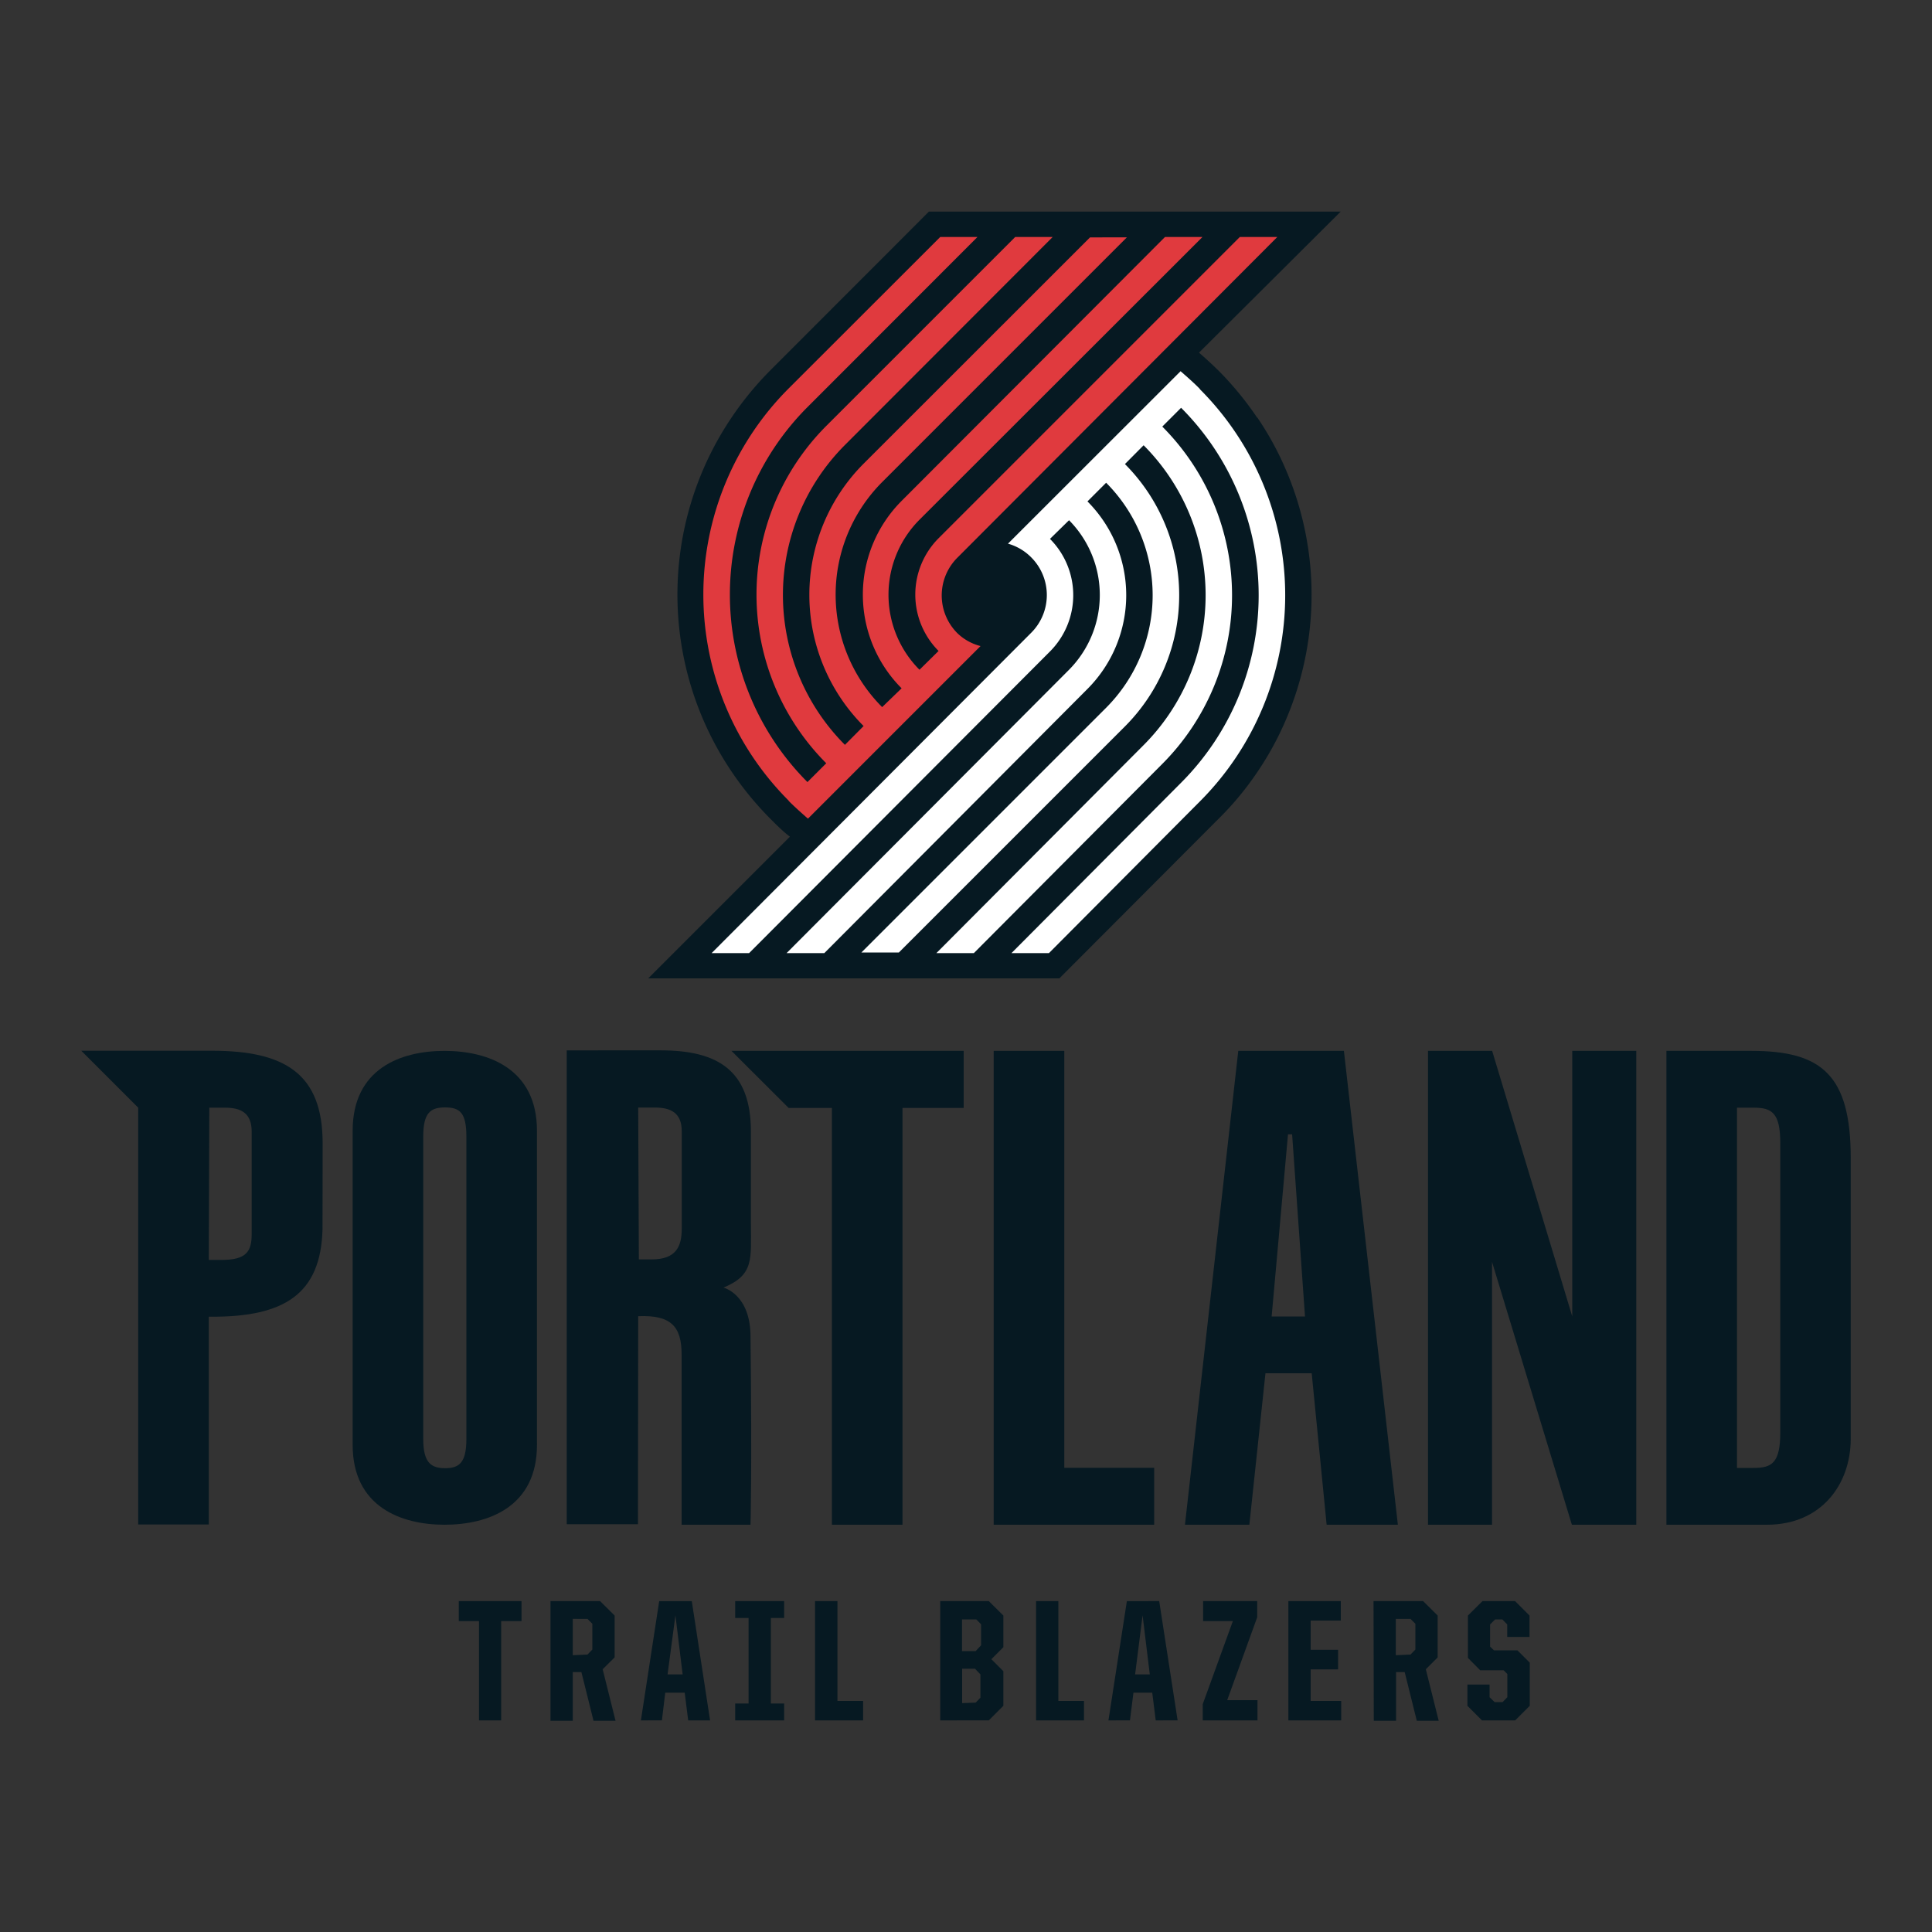 <svg id="Layer_1" data-name="Layer 1" xmlns="http://www.w3.org/2000/svg" viewBox="0 0 150 150"><rect x="0" y="0" width="150" height="150" fill="#333333" stroke="none"/><defs><style>.cls-1{fill:#061922;}.cls-2{fill:#fff;}.cls-3{fill:#e03a3e;}</style></defs><title>Artboard 1 copy 23</title><path class="cls-1" d="M97.6,32.42a25,25,0,0,0-3-3.65c-.49-.48-1-.95-1.51-1.39l11-10.95H72.12L59.81,28.75h0l0,0a25.06,25.06,0,0,0-3,3.65,24.57,24.57,0,0,0,0,27.52,25.06,25.06,0,0,0,3,3.65c.48.48,1,1,1.52,1.39l-11,11H82.25L94.62,63.56h0a23.52,23.52,0,0,0,3-3.62,23.8,23.8,0,0,0,2.27-4.18,24.62,24.62,0,0,0,0-19.16,23.8,23.8,0,0,0-2.27-4.18"/><path class="cls-2" d="M93.15,30.19c-.48-.49-1-.94-1.49-1.37L78.26,42.21a4.1,4.1,0,0,1,1.8,1.06h0a4.14,4.14,0,0,1,0,5.86L55.25,74h2.91L81.52,50.58a6.19,6.19,0,0,0,0-8.74L83,40.39A8.25,8.25,0,0,1,83,52L61.07,74H64L84.43,53.49a10.31,10.31,0,0,0,0-14.56l1.45-1.45a12.37,12.37,0,0,1,0,17.47l-19,19h2.91L87.34,56.4a14.42,14.42,0,0,0,0-20.37l1.45-1.46a16.48,16.48,0,0,1,0,23.28L72.7,74h2.91L90.24,59.31a18.54,18.54,0,0,0,0-26.19l1.46-1.46a20.6,20.6,0,0,1,0,29.11L78.53,74h2.91L93.16,62.22h0a22.64,22.64,0,0,0,0-32"/><path class="cls-3" d="M61.24,62.19c.48.48,1,.94,1.49,1.37l13.4-13.4a4,4,0,0,1-1.8-1h0a4.14,4.14,0,0,1,0-5.86L99.17,18.4H96.26L72.87,41.79a6.2,6.2,0,0,0,0,8.75L71.39,52a8.25,8.25,0,0,1,0-11.65L93.36,18.4H90.45L70,38.89a10.3,10.3,0,0,0,0,14.55L68.49,54.9a12.37,12.37,0,0,1,0-17.47l19-19H84.63L67.05,36a14.42,14.42,0,0,0,0,20.37l-1.45,1.46a16.48,16.48,0,0,1,0-23.28L81.73,18.4H78.82L64.15,33.07a18.54,18.54,0,0,0,0,26.19l-1.46,1.46a20.6,20.6,0,0,1,0-29.11L75.89,18.4H73L61.23,30.16h0a22.64,22.64,0,0,0,0,32"/><polygon class="cls-1" points="37.19 125.86 35.62 125.86 35.62 124.31 40.49 124.31 40.49 125.86 38.91 125.86 38.91 133.57 37.19 133.57 37.19 125.86"/><path class="cls-1" d="M45.61,128.46l.38-.39v-2l-.38-.38H44.47v2.82Zm-2.87-4.15h3.85l1.13,1.12v3.25l-.93.92,1,4H46.08l-.94-3.78h-.67v3.78H42.74Z"/><path class="cls-1" d="M51.83,130H53l-.56-4.59Zm-.65-5.69h2.53l1.42,9.26h-1.7l-.27-2.15H51.65l-.26,2.15H49.76Z"/><polygon class="cls-1" points="57.08 132.26 58.12 132.26 58.12 125.62 57.08 125.62 57.08 124.31 60.88 124.31 60.88 125.62 59.85 125.62 59.85 132.26 60.88 132.26 60.88 133.57 57.08 133.57 57.08 132.26"/><polygon class="cls-1" points="63.28 124.31 65.02 124.31 65.02 132.06 67.01 132.06 67.01 133.57 63.28 133.57 63.28 124.31"/><path class="cls-1" d="M75.75,132.19l.37-.38V130l-.42-.44h-1v2.67Zm0-4,.42-.45v-1.63l-.37-.38H74.69v2.46ZM73,124.31h3.77l1.13,1.12v2.46l-.93.93.93.93v2.69l-1.13,1.13H73Z"/><polygon class="cls-1" points="80.44 124.31 82.17 124.31 82.17 132.06 84.16 132.06 84.16 133.57 80.44 133.57 80.44 124.31"/><path class="cls-1" d="M88.13,130h1.14l-.56-4.59Zm-.64-5.69H90l1.43,9.26H89.73l-.27-2.15H88l-.27,2.15H86.06Z"/><polygon class="cls-1" points="93.38 132.31 95.72 125.86 93.41 125.86 93.41 124.31 97.61 124.31 97.61 125.56 95.28 132 97.63 132 97.63 133.57 93.38 133.57 93.38 132.31"/><polygon class="cls-1" points="100.03 124.31 104.1 124.31 104.1 125.82 101.76 125.82 101.76 128.09 103.89 128.09 103.89 129.61 101.76 129.61 101.76 132.06 104.13 132.06 104.13 133.57 100.03 133.57 100.03 124.31"/><path class="cls-1" d="M109.51,128.46l.38-.39v-2l-.38-.38h-1.14v2.82Zm-2.87-4.15h3.85l1.13,1.12v3.25l-.92.92,1,4H110l-.94-3.78h-.67v3.78h-1.73Z"/><polygon class="cls-1" points="113.93 132.44 113.93 130.79 115.65 130.79 115.65 131.77 116.04 132.15 116.66 132.15 117.03 131.77 117.03 129.97 116.74 129.68 114.92 129.68 113.97 128.72 113.97 125.43 115.1 124.31 117.63 124.31 118.75 125.43 118.75 127.09 117.02 127.09 117.02 126.12 116.64 125.73 116.08 125.73 115.69 126.12 115.69 127.84 115.99 128.13 117.81 128.13 118.77 129.09 118.77 132.44 117.64 133.57 115.06 133.57 113.93 132.44"/><path class="cls-1" d="M16.25,86h1.22c1.24,0,2.06.42,2.07,1.82v8c0,1.34-.41,2-2.33,2h-1Zm8.8,2.76c0-5.37-2.9-7.18-8.58-7.18H6.31L10.73,86v32.36h5.48V102.23h.28c5.54,0,8.42-1.73,8.55-6.79h0Z"/><path class="cls-1" d="M34.51,118.38c3.41,0,7.18-1.39,7.18-6.2V87.79c0-4.81-3.77-6.2-7.18-6.2s-7.13,1.39-7.13,6.2v24.39c0,4.81,3.77,6.2,7.13,6.2M32.86,88.25c0-1.86.56-2.27,1.7-2.27s1.65.41,1.65,2.27v23.47c0,1.86-.57,2.27-1.65,2.27s-1.7-.41-1.7-2.27Z"/><path class="cls-1" d="M98.25,106.62h3.59L103,118.38h5.53l-4.19-36.79H96.14L92,118.38h5ZM100,88.07h.32l1,14.14H98.73Z"/><path class="cls-1" d="M143.69,111.71V89.91c0-6.46-2.27-8.32-7.7-8.32h-6.61v36.79h7.8c4.24,0,6.51-3.15,6.51-6.67m-5.47-.48c0,2.38-.68,2.74-2.07,2.74h-1.29V86h1.29c1.39,0,2.07.37,2.07,2.74Z"/><path class="cls-1" d="M49.55,102.19c2.53-.11,3.38.78,3.37,3v13.19h5.35s.12-3.95,0-14.59c0-3.32-2.1-3.82-2.1-3.82,2.4-1,2.13-2.21,2.13-5l0-7.12c0-4.75-2.58-6.3-7-6.3H44v36.79h5.53Zm0-16.2h1.3c1.24,0,2.07.42,2.08,1.81v7.6c0,1.34-.41,2.38-2.33,2.38h-1Z"/><polygon class="cls-1" points="89.61 113.96 82.63 113.96 82.63 81.59 77.15 81.59 77.15 118.38 89.61 118.38 89.61 113.96"/><polygon class="cls-1" points="64.59 86.02 64.59 118.38 70.07 118.38 70.07 86.02 74.82 86.02 74.82 81.59 56.79 81.59 61.23 86.02 64.59 86.02"/><polygon class="cls-1" points="115.84 97.97 122.04 118.38 122.07 118.38 127.04 118.38 127.04 81.59 122.07 81.59 122.07 102.21 115.85 81.59 115.82 81.59 110.87 81.59 110.87 118.38 115.84 118.38 115.84 97.97"/></svg>